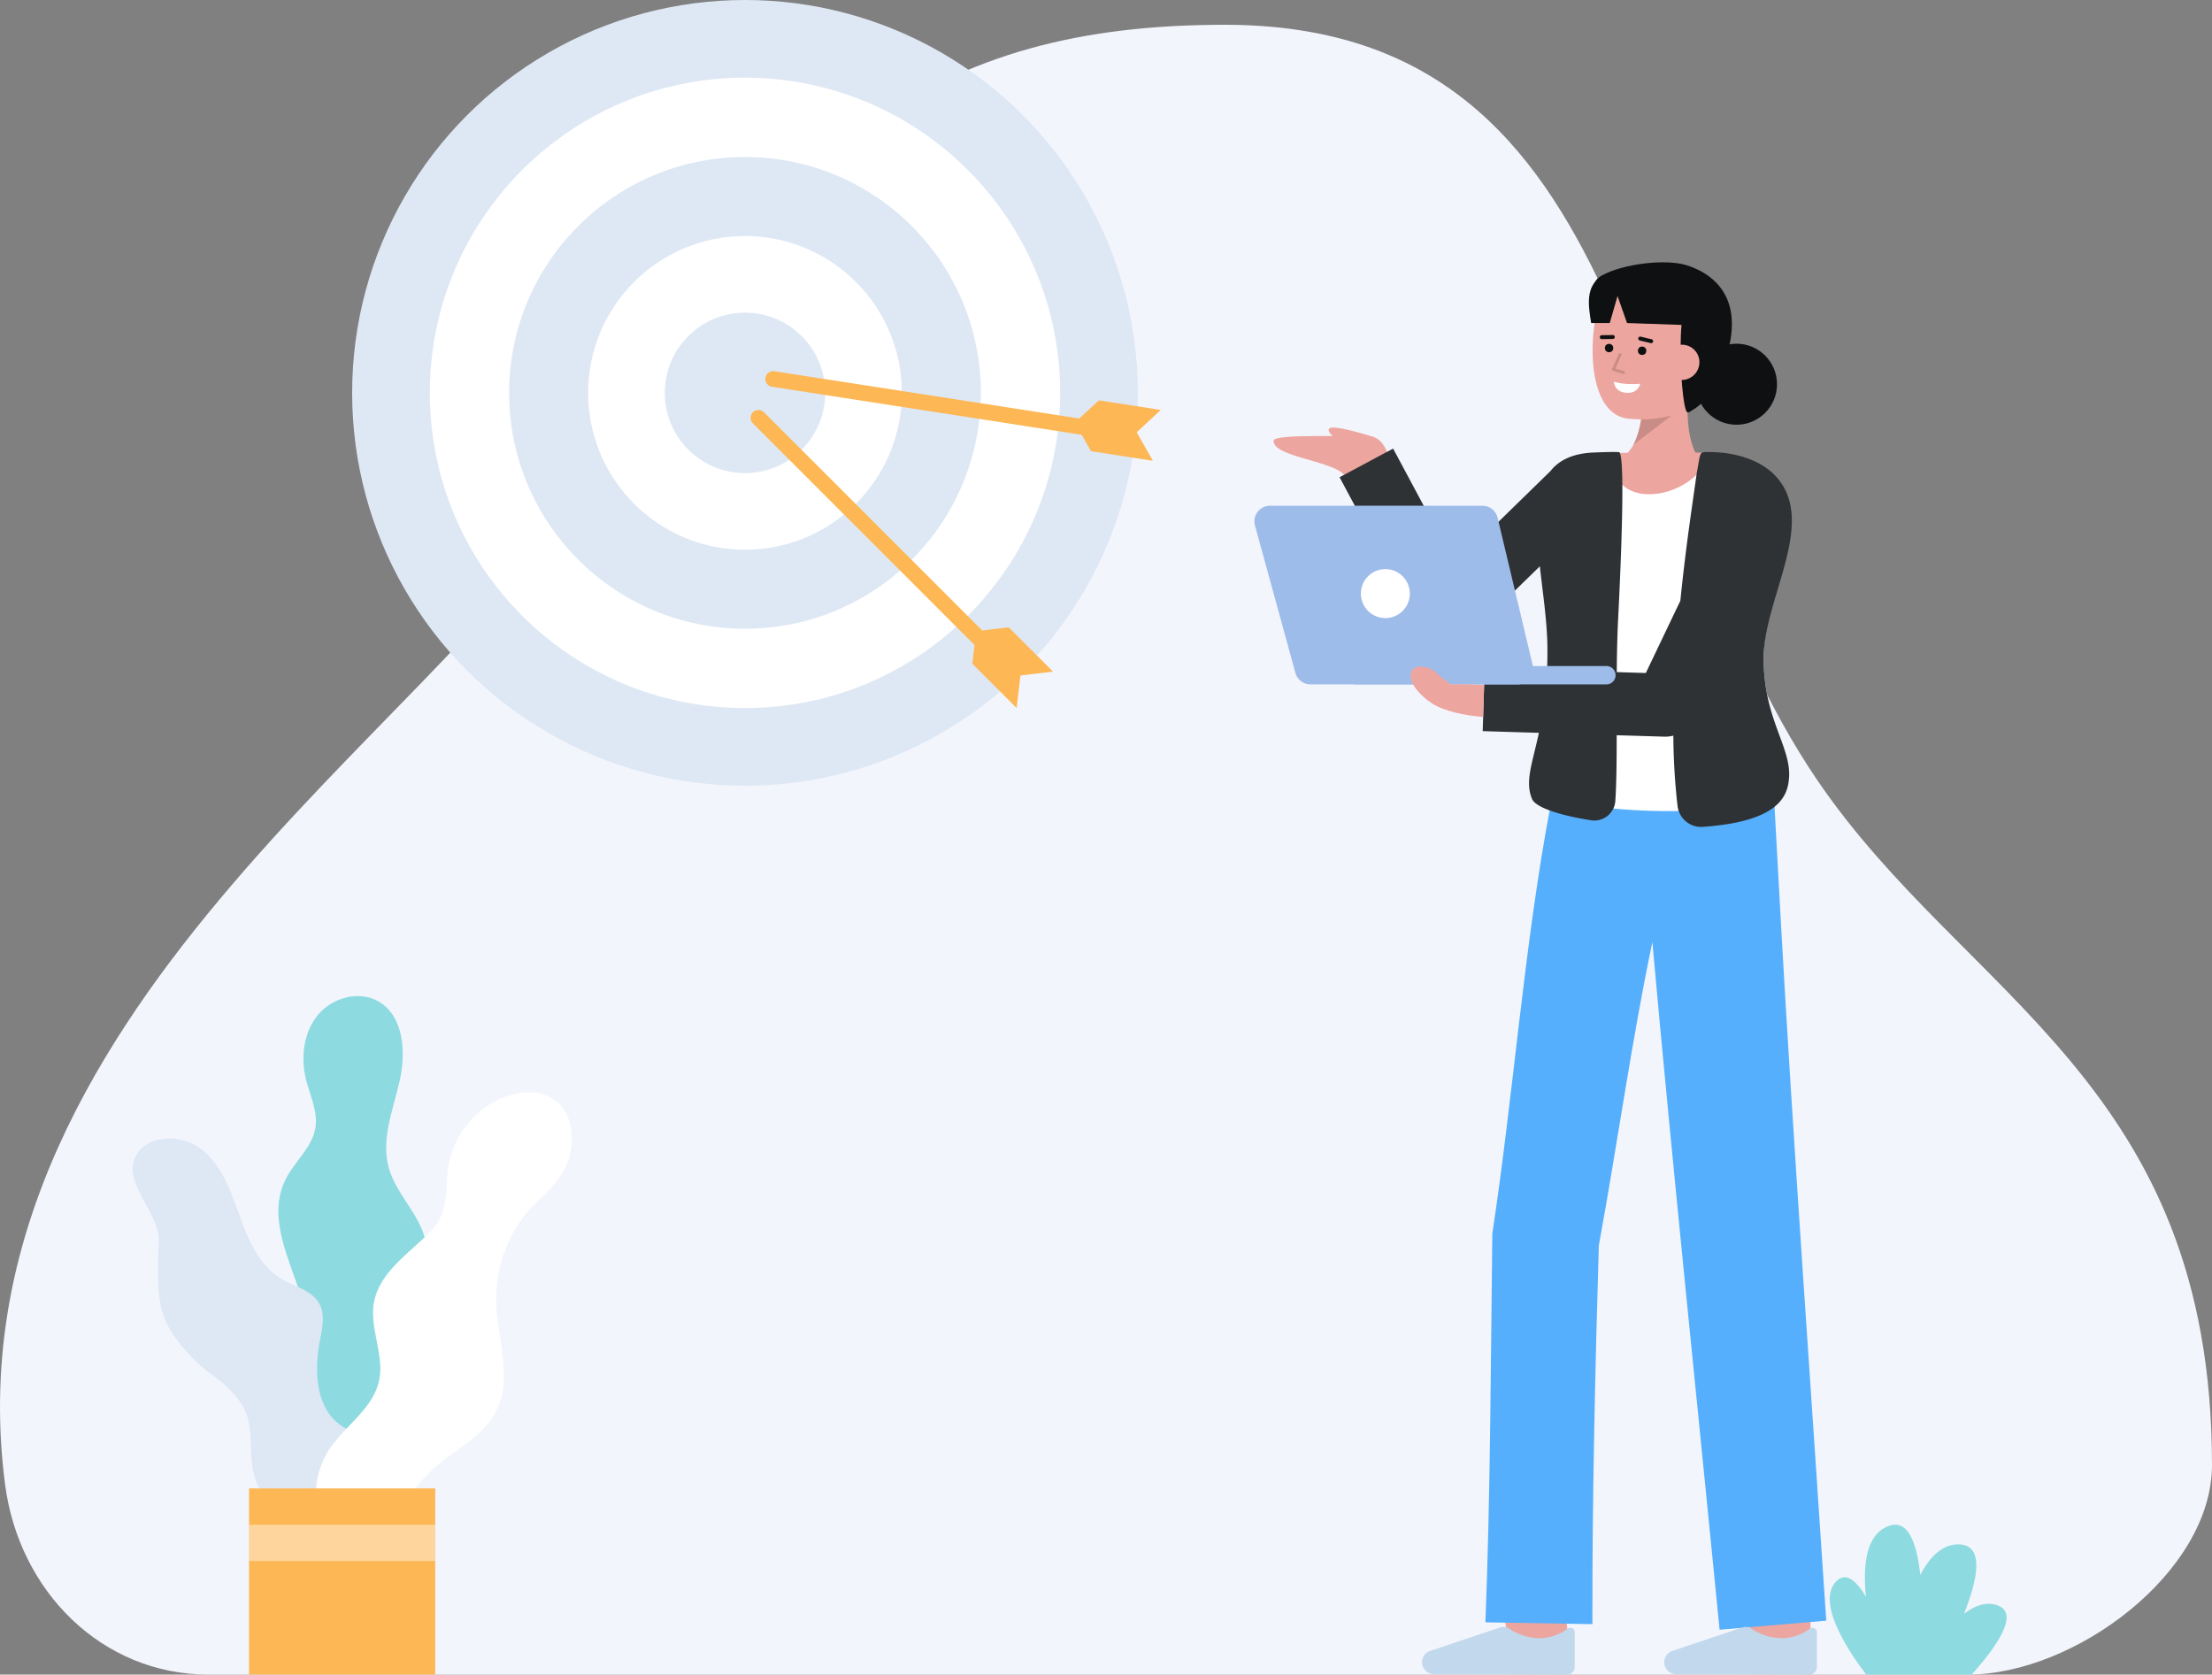 <svg id="Layer_1" data-name="Layer 1" xmlns="http://www.w3.org/2000/svg" viewBox="0 0 764.805 578.977">
  <rect x="0" y="0" width="764.805" height="578.977" fill="#808080" stroke="none"/>
  <path d="M72.2,578.977c-37.095,0-65.632-28.923-70.438-65.706-21.127-161.708,154.333-265.3,194.694-338.682C265.732,48.626,324.48,8.569,423.491,8.569,569,8.569,559.68,168.6,628.2,269.544c51.051,75.213,136.6,104.589,136.6,236.975,0,37.091-47.431,72.458-84.522,72.458Z" fill="#f3f5fd"/>
  <path d="M681.71,578.977H645.237c-6.339-8.339-17.455-25.16-10.271-32.344,3.268-3.261,6.86-.159,10.2,5.4-1.147-10.9,0-21.311,7.585-24.353,6.9-2.762,9.991,5.585,11.184,16.784,3.4-6.37,7.871-10.852,13.7-10.5,8.347.5,6.332,11.63,1.449,23.953,3.705-2.815,7.577-4.2,11.35-2.966C698.343,557.545,690.962,568.631,681.71,578.977Z" fill="#8ddbe0"/>
  <g>
    <path d="M605.015,570.668l21-.068s-.07-21.685-.07-23.605h-21C604.945,548.921,605.015,570.668,605.015,570.668Z" fill="#eda59f"/>
    <g>
      <path d="M521.34,568.158l20.853-2.48c-.939-7.893-2-17.374-2.072-18.928,0,.1,0,.181,0,.245h-21C519.126,547.624,519.126,549.54,521.34,568.158Z" fill="#eda59f"/>
      <path d="M550.587,561.527l-37-.63c1.738-44.032,1.844-90.219,2.386-134.357C523.2,378.966,527,326.724,535.913,279.491l.268.079.781-5.33,76.077-4.7s2.04,37.277,2.727,49.7c3.944,71.395,11.143,171.95,15.662,241.088l-36.869,3.115c-6.643-67.786-16.923-166.556-23.246-237.767-7.261,34.67-12.2,70.568-18.514,104.94C551.536,473.649,550.469,518.629,550.587,561.527Z" fill="#55affc"/>
      <path d="M579.487,578.791a4.108,4.108,0,0,1-4.076-4.428h0a4.108,4.108,0,0,1,2.658-3.529l24.443-8.186a3.457,3.457,0,0,1,2.872.319,19.112,19.112,0,0,0,11.468,3.4,17.031,17.031,0,0,0,8.82-3.222,1.547,1.547,0,0,1,2.528,1.2V576.3a2.678,2.678,0,0,1-2.689,2.678Z" fill="#c1d8ed"/>
      <path d="M495.753,578.791a4.108,4.108,0,0,1-4.076-4.428h0a4.107,4.107,0,0,1,2.659-3.529l24.442-8.186a3.457,3.457,0,0,1,2.872.319,19.114,19.114,0,0,0,11.468,3.4,17.035,17.035,0,0,0,8.821-3.222,1.546,1.546,0,0,1,2.527,1.2V576.3a2.678,2.678,0,0,1-2.689,2.678Z" fill="#c1d8ed"/>
    </g>
    <g>
      <g>
        <path d="M589.727,160.962s-7.733-4.1-6.006-25.156l-15.976-2.963s1.795,18.879-6.288,24.873Z" fill="#eda59f"/>
        <g opacity="0.15">
          <path d="M564.731,153.769,578,143.615l-10.424-.108A28.756,28.756,0,0,1,564.731,153.769Z"/>
        </g>
        <path d="M592.786,127.641c-1.106,6.388-4.592,12.438-10.228,14.5a40.51,40.51,0,0,1-19.357,2.615c-17.49-1.434-14.03-41.2-5.727-48.926S590.147,93,593.112,105.919C594.645,112.6,593.839,121.56,592.786,127.641Z" fill="#eda59f"/>
        <g>
          <circle cx="567.767" cy="121.271" r="1.449" fill="#0f1011"/>
          <circle cx="556.336" cy="120.334" r="1.449" fill="#0f1011"/>
          <path d="M553.825,117.246h.009l3.839-.049a.681.681,0,0,0-.018-1.361l-3.839.048a.681.681,0,0,0,.009,1.362Z" fill="#0f1011"/>
          <path d="M570.9,118.646a.681.681,0,0,0,.158-1.344l-3.784-.91a.681.681,0,1,0-.319,1.324l3.785.911A.728.728,0,0,0,570.9,118.646Z" fill="#0f1011"/>
        </g>
        <path d="M582.784,141.379c.332,1.063.564,1.526,1.521.957,3.756-2.232,11.209-7.088,14.089-25.282,2.581-16.3-7.476-23.026-15.5-25.425-6.913-2.068-21.306-.607-29.073,3.616-5.761,3.133-1.546,11.535-1.546,11.535,2.884.133,2.252-7.522,9.056-7.522,5.26,0,9.893,7.783,14.818,7.99,4.508.19,5.434,2.938,5.274,4.7C580.457,122.63,581.61,137.624,582.784,141.379Z" fill="#0f1011"/>
        <path d="M575.3,124.817a6.143,6.143,0,0,0,12.244,1,6.04,6.04,0,0,0-5.62-6.624C577.551,119.054,575.582,121.436,575.3,124.817Z" fill="#eda59f"/>
        <g opacity="0.15">
          <path d="M561.335,129.308a.5.5,0,0,0,.147-.978l-2.947-.905,2.062-4.59a.5.5,0,0,0-.913-.41l-2.293,5.106a.5.5,0,0,0,.309.684l3.488,1.071A.509.509,0,0,0,561.335,129.308Z"/>
        </g>
        <path d="M567.1,132.683s-5.349.564-9.1-.746c0,0,.03,3.523,4.262,3.87S567.1,132.683,567.1,132.683Z" fill="#fff"/>
      </g>
      <path d="M553.346,95.786c-5.185,3.472-4.164,10.125-3.191,15.9h6.418l2.692-9.342,3.283,9.342,25.022.866-3.017-12.409" fill="#0f1011"/>
      <circle cx="600.401" cy="132.843" r="14.006" fill="#0f1011"/>
    </g>
    <g>
      <g>
        <path d="M480.664,162.107s-.15-12.01-8.735-11.385c-5.416.394-31.151-.8-31.534,1.543-.948,5.8,22.592,7.218,24.728,12.623Z" fill="#eda59f"/>
        <path d="M474.969,151.107s-11.949-3.9-14.886-3.2c-2.6.618,2.82,4.85,2.82,4.85Z" fill="#eda59f"/>
      </g>
      <path d="M530.958,272.11c4.189,9.63,86.519,13.63,87.619-3.31.7-10.78-8.8-20.19-8.8-41.2s14.26-42.77-1.49-58.52c-4.57-4.57-7.39-12.59-17.01-12.6-.72,5.61-34.78,5.63-35.04.13-1.3.02-2.31.04-2.94.07-33.18,1.43-18.6,39.19-18.28,66.93C535.407,256.071,526.637,262.19,530.958,272.11Z" fill="#fff"/>
      <path d="M556.237,156.61c.26,5.5,3.25,13.59,12.48,14.2,12.3.81,21.84-8.72,22.56-14.33h-.03C579.137,156.48,563.3,156.5,556.237,156.61Z" fill="#eda59f"/>
      <path d="M613.357,164.007c-4.57-4.57-12.637-7.7-22.257-7.706-3.759,0-2.963-.559-4.462,7.368-1.171,8.559-3.723,24.875-5.65,44.021l-11.942,24.99L559,232.373c.054-6.4.187-12.742.491-18.676,1-19.68,2.449-55.282.439-57.292-.332-.332-8.513.032-9.058.055-7.17.314-11.857,2.669-14.832,6.447L503.079,195.06l-21.406-39.969-18.512,9.914,28,52.279a10.5,10.5,0,0,0,16.588,2.559L532.4,195.8c1.034,9.316,2.516,19.076,2.617,27.812.034,2.845-.015,5.511-.124,8.031l-21.58-.658-.664,21.794,19.432.592c-2.37,10.917-4.912,17.019-2.323,22.963,1.226,2.817,9.633,5.626,20.415,7.273a7.268,7.268,0,0,0,8.268-6.106q.045-.3.065-.606c.406-6.114.47-14.037.471-22.7l16.51.5c.111,0,.222.006.334.006a10.817,10.817,0,0,0,2.743-.369,224.137,224.137,0,0,0,1.454,24.35,8.218,8.218,0,0,0,8.734,7.2c25.952-1.825,29.394-10.343,29.825-17.076.7-10.78-8.8-20.19-8.8-41.2S629.107,179.757,613.357,164.007Z" fill="#2f3235"/>
      <g>
        <g>
          <path d="M517.8,179l12.142,50.972a5.4,5.4,0,0,1-5.251,6.649H453.1a5.4,5.4,0,0,1-5.206-3.969l-13.991-50.971a5.4,5.4,0,0,1,5.206-6.828h73.432A5.4,5.4,0,0,1,517.8,179Z" fill="#9ebcea"/>
          <path d="M555.422,236.616H468.9a3.172,3.172,0,0,1-3.172-3.172h0a3.172,3.172,0,0,1,3.172-3.172h86.519a3.172,3.172,0,0,1,3.172,3.172h0A3.172,3.172,0,0,1,555.422,236.616Z" fill="#9ebcea"/>
        </g>
        <circle cx="478.991" cy="205.229" r="8.466" fill="#fff"/>
      </g>
      <path d="M495.3,243.306c4.49,2.77,11.44,4.08,17.5,4.56l.341-11.04c-2.851-.08-7.231-.38-11.52-.21-1.939-1.58-3.055-2.05-5.045-4.04-2.118-2.118-7.676-3.39-8.726,0S491.355,240.871,495.3,243.306Z" fill="#eda59f"/>
    </g>
  </g>
  <g>
    <g>
      <path d="M116.957,527.015c-7.512-2.156-13.167-8.877-15.413-16.362s-1.455-15.607.74-23.107c1.79-6.121,4.5-12.038,5.173-18.38,2.227-21.118-18.257-42.695-8.618-61.617,3.117-6.118,9.149-10.9,10.226-17.683.89-5.608-1.873-11.059-3.247-16.57-1.89-7.583-.932-16.188,3.988-22.261s14.218-8.726,21-4.837c8.867,5.086,9.636,17.644,7.357,27.609s-6.5,20.217-3.718,30.053c2.654,9.375,11.291,16.434,12.839,26.053,1.288,8-2.616,15.794-4.331,23.71-2.7,12.442.048,25.339.166,38.068S139.64,518.7,116.957,527.015Z" fill="#8ddbe0"/>
      <path d="M105.365,528.224A26.426,26.426,0,0,1,87.493,508.4c-1.47-7.575.335-16.083-3.811-22.59C78.065,476.994,72.3,476,65.31,468.226c-10.753-11.951-11.131-17.244-10.422-39.378.3-9.36-12.624-19.923-8.072-28.916,4.01-7.924,16.2-7.964,23.113-2.389s9.949,14.513,12.961,22.867S89.7,437.6,97.335,442.139c4.579,2.719,10.574,3.976,13.1,8.663,2.032,3.766,1.008,8.363.191,12.563-2.053,10.56-1.539,23.44,7.323,29.539,4,2.751,9.234,3.7,12.52,7.27,3.25,3.531,3.774,8.762,3.554,13.555a60.356,60.356,0,0,1-7.423,26.292" fill="#dee8f5"/>
      <path d="M116.051,535.577a29.163,29.163,0,0,1-2.641-33.8c5.425-8.595,15.535-14.515,17.658-24.455,1.891-8.853-3.353-18-1.783-26.917,1.707-9.695,10.663-16.057,17.778-22.861a24.812,24.812,0,0,0,4.724-5.7c3.129-5.632,2.257-12.54,3.319-18.895,2.034-12.169,12.061-22.963,24.234-24.974,10.676-1.765,18.323,4.368,18.323,15.663,0,13.381-10.023,19.115-15.137,25.173a47.046,47.046,0,0,0-10.965,31.351c.36,12.774,5.8,26.374-.011,37.756-4.265,8.352-13.373,12.805-20.53,18.866a52.184,52.184,0,0,0-18.174,37.208" fill="#fff"/>
    </g>
    <rect x="86.104" y="514.598" width="64.379" height="64.379" fill="#fdb754"/>
    <g opacity="0.42">
      <rect x="86.104" y="527.151" width="64.379" height="12.566" fill="#fff"/>
    </g>
  </g>
  <g>
    <circle cx="257.584" cy="135.831" r="135.831" fill="#dee8f5"/>
    <circle cx="257.584" cy="135.831" r="108.964" fill="#fff"/>
    <circle cx="257.584" cy="135.831" r="81.552" fill="#dee8f5"/>
    <circle cx="257.584" cy="135.831" r="54.223" fill="#fff"/>
    <circle cx="257.584" cy="135.831" r="27.739" fill="#dee8f5"/>
    <g>
      <g>
        <polygon points="352.853 233.292 351.509 244.795 336.19 229.476 337.534 217.973 352.853 233.292" fill="#fdb754"/>
        <polygon points="364.092 232.212 352.589 233.556 337.27 218.237 348.773 216.893 364.092 232.212" fill="#fdb754"/>
      </g>
      <path d="M306.141,123.556h0a2.718,2.718,0,0,1,2.718,2.718V253.162a0,0,0,0,1,0,0h-5.436a0,0,0,0,1,0,0V126.275a2.718,2.718,0,0,1,2.718-2.718Z" transform="translate(-43.523 271.643) rotate(-45)" fill="#fdb754"/>
    </g>
    <g>
      <g>
        <polygon points="392.911 149.24 398.617 159.319 377.209 155.998 371.503 145.919 392.911 149.24" fill="#fdb754"/>
        <polygon points="401.345 141.734 392.853 149.61 371.445 146.288 379.937 138.412 401.345 141.734" fill="#fdb754"/>
      </g>
      <path d="M328.681,75.746h0a2.718,2.718,0,0,1,2.718,2.718V205.351a0,0,0,0,1,0,0h-5.436a0,0,0,0,1,0,0V78.464a2.718,2.718,0,0,1,2.718-2.718Z" transform="translate(139.402 443.795) rotate(-81.181)" fill="#fdb754"/>
    </g>
  </g>
</svg>
